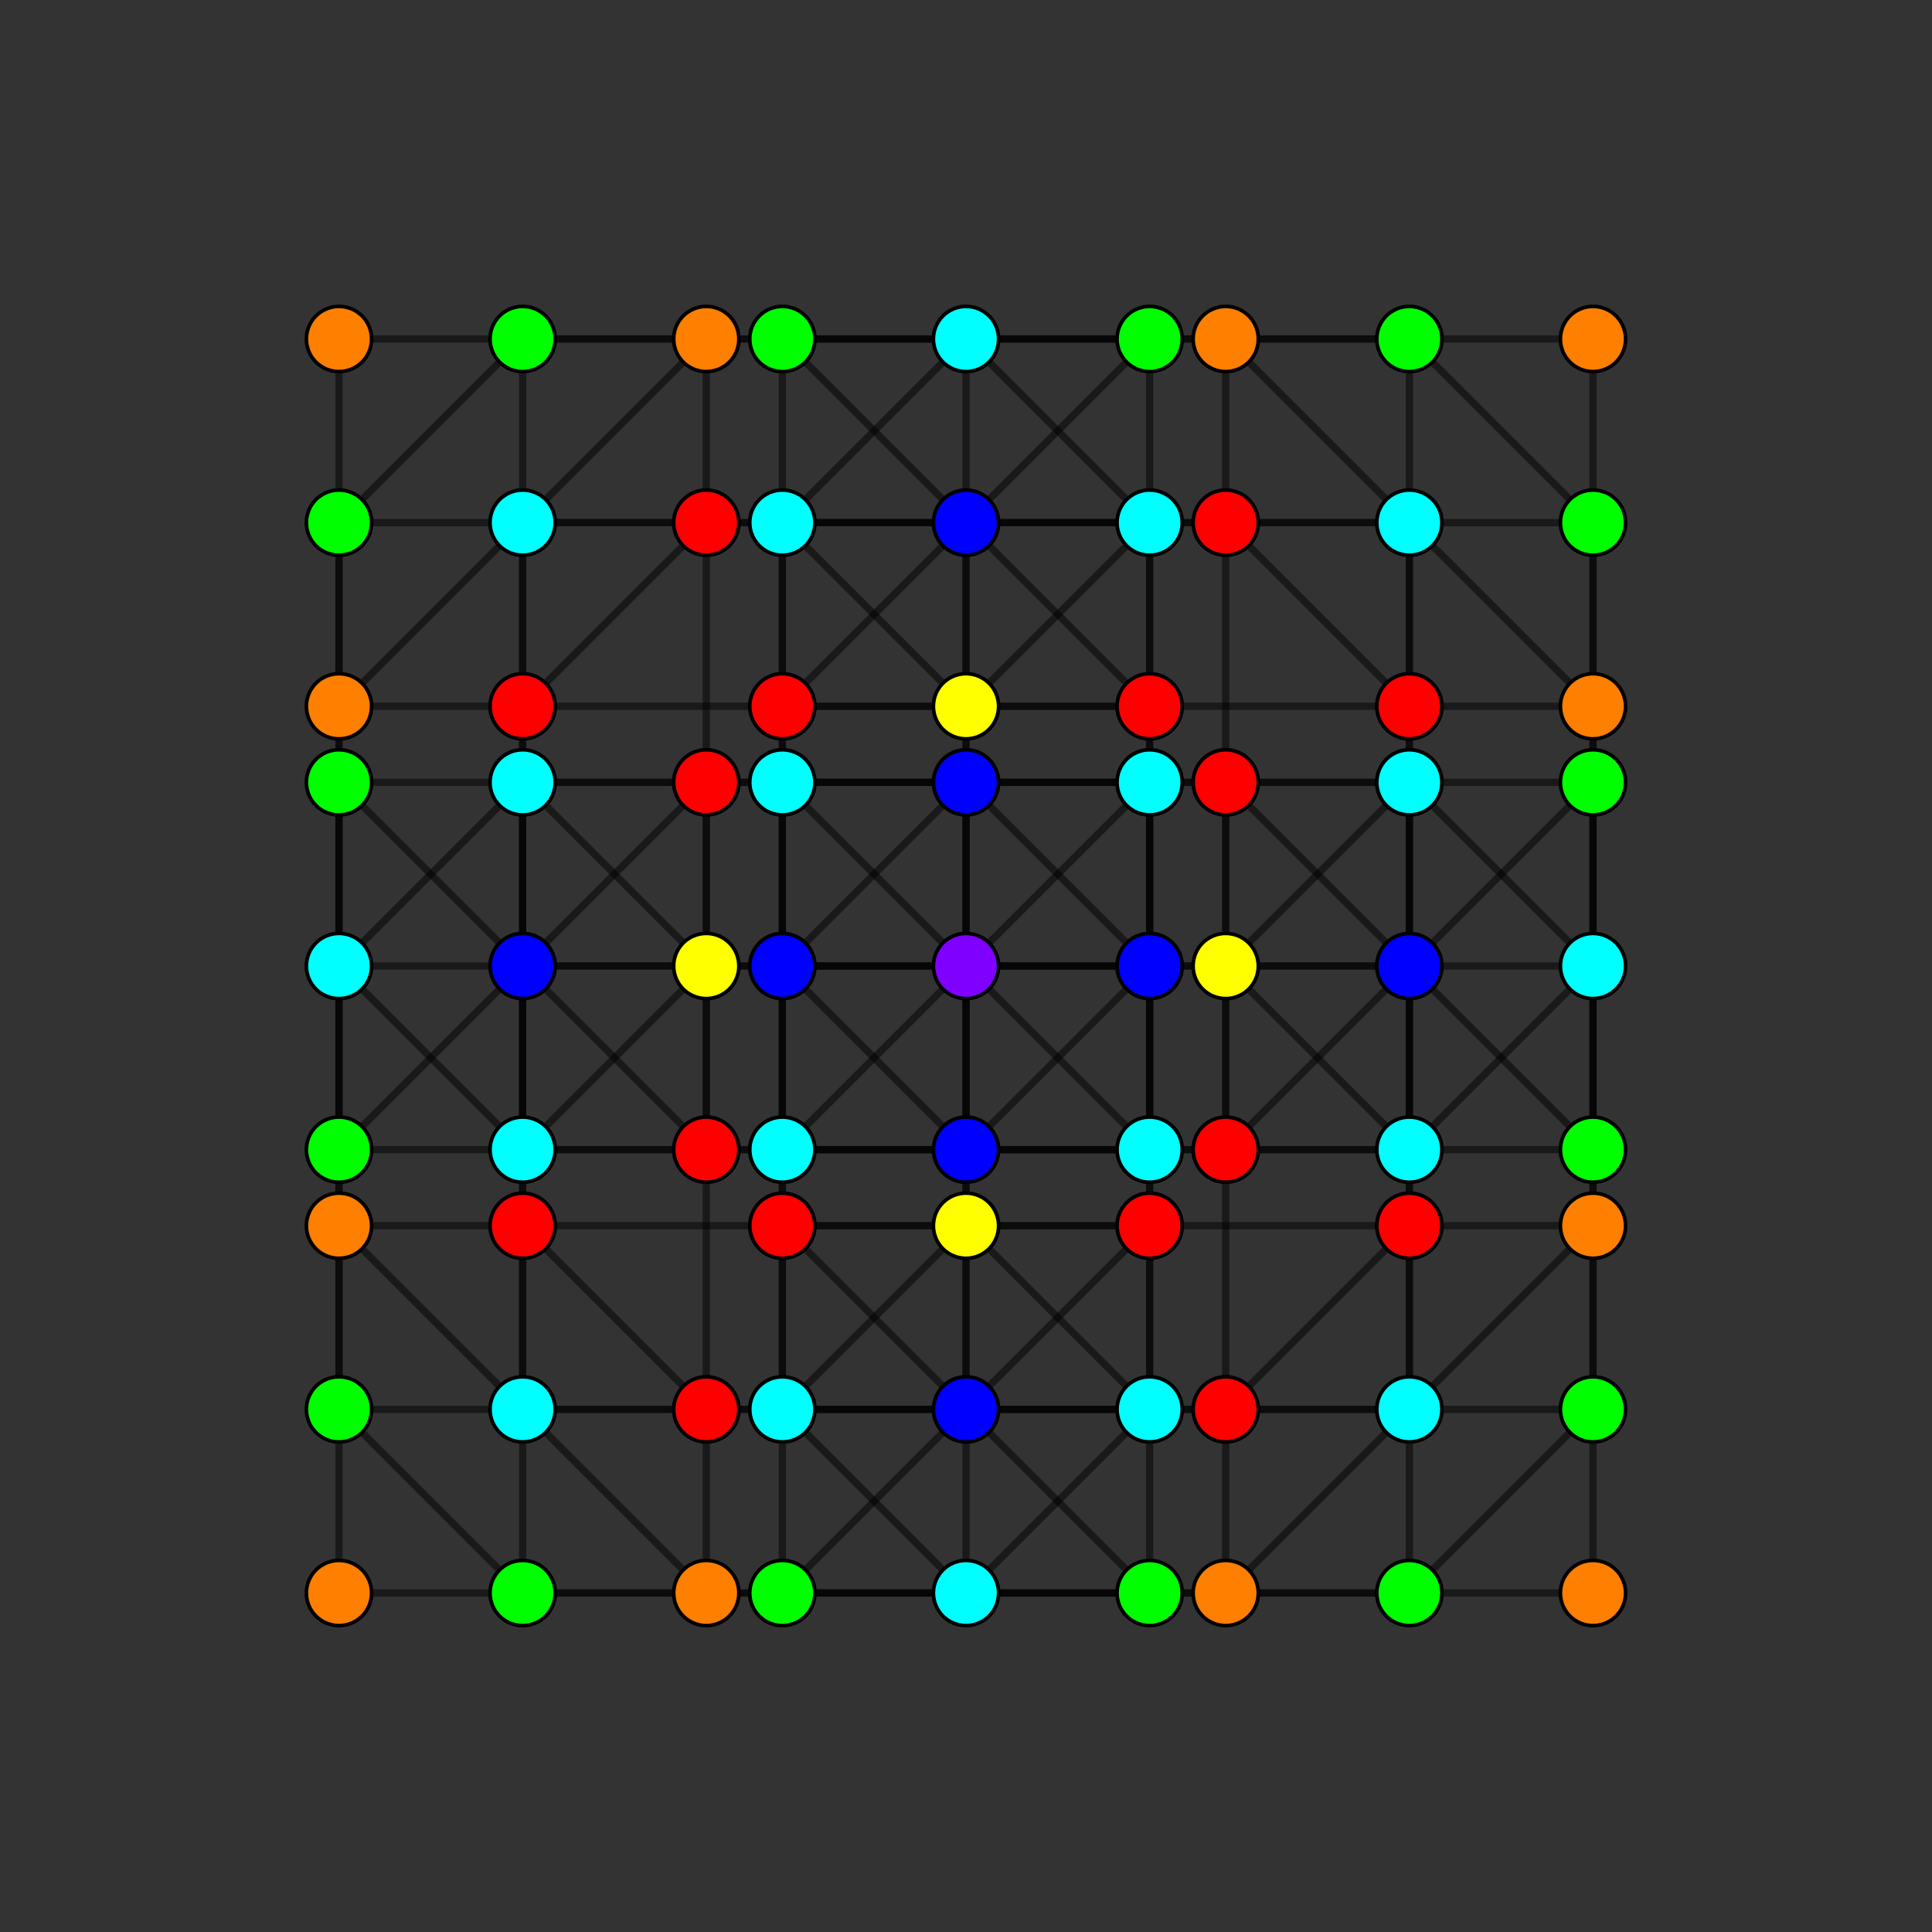 <?xml version="1.0" encoding="UTF-8" standalone="no"?>
<svg
xmlns="http://www.w3.org/2000/svg"
version="1.0"
width="1600" height="1600"
id="8-cube_t03_A3.svg">
<rect width="100%" height="100%" fill="#333333" stroke="none"/>
<g style="stroke:#000000;stroke-width:6.0;stroke-opacity:0.50;">
<line x1="800.000" y1="800.000" x2="800.000" y2="800.000"/>
<line x1="800.000" y1="800.000" x2="800.000" y2="952.088"/>
<line x1="800.000" y1="800.000" x2="952.088" y2="800.000"/>
<line x1="800.000" y1="800.000" x2="800.000" y2="647.912"/>
<line x1="800.000" y1="800.000" x2="647.912" y2="800.000"/>
<line x1="280.740" y1="800.000" x2="280.740" y2="800.000"/>
<line x1="280.740" y1="800.000" x2="280.740" y2="952.088"/>
<line x1="280.740" y1="800.000" x2="432.828" y2="800.000"/>
<line x1="280.740" y1="800.000" x2="280.740" y2="647.912"/>
<line x1="800.000" y1="280.740" x2="800.000" y2="280.740"/>
<line x1="800.000" y1="280.740" x2="800.000" y2="432.828"/>
<line x1="800.000" y1="280.740" x2="952.088" y2="280.740"/>
<line x1="800.000" y1="280.740" x2="647.912" y2="280.740"/>
<line x1="280.740" y1="280.740" x2="280.740" y2="280.740"/>
<line x1="280.740" y1="280.740" x2="280.740" y2="432.828"/>
<line x1="280.740" y1="280.740" x2="432.828" y2="280.740"/>
<line x1="1319.260" y1="800.000" x2="1319.260" y2="800.000"/>
<line x1="1319.260" y1="800.000" x2="1319.260" y2="952.088"/>
<line x1="1319.260" y1="800.000" x2="1167.172" y2="800.000"/>
<line x1="1319.260" y1="800.000" x2="1319.260" y2="647.912"/>
<line x1="1319.260" y1="280.740" x2="1319.260" y2="280.740"/>
<line x1="1319.260" y1="280.740" x2="1319.260" y2="432.828"/>
<line x1="1319.260" y1="280.740" x2="1167.172" y2="280.740"/>
<line x1="800.000" y1="1319.260" x2="800.000" y2="1319.260"/>
<line x1="800.000" y1="1319.260" x2="800.000" y2="1167.172"/>
<line x1="800.000" y1="1319.260" x2="952.088" y2="1319.260"/>
<line x1="800.000" y1="1319.260" x2="647.912" y2="1319.260"/>
<line x1="280.740" y1="1319.260" x2="280.740" y2="1319.260"/>
<line x1="280.740" y1="1319.260" x2="280.740" y2="1167.172"/>
<line x1="280.740" y1="1319.260" x2="432.828" y2="1319.260"/>
<line x1="1319.260" y1="1319.260" x2="1319.260" y2="1319.260"/>
<line x1="1319.260" y1="1319.260" x2="1319.260" y2="1167.172"/>
<line x1="1319.260" y1="1319.260" x2="1167.172" y2="1319.260"/>
<line x1="800.000" y1="952.088" x2="800.000" y2="1167.172"/>
<line x1="800.000" y1="952.088" x2="800.000" y2="952.088"/>
<line x1="800.000" y1="952.088" x2="952.088" y2="800.000"/>
<line x1="800.000" y1="952.088" x2="952.088" y2="952.088"/>
<line x1="800.000" y1="952.088" x2="800.000" y2="647.912"/>
<line x1="800.000" y1="952.088" x2="647.912" y2="800.000"/>
<line x1="800.000" y1="952.088" x2="647.912" y2="952.088"/>
<line x1="280.740" y1="952.088" x2="280.740" y2="1167.172"/>
<line x1="280.740" y1="952.088" x2="280.740" y2="952.088"/>
<line x1="280.740" y1="952.088" x2="432.828" y2="800.000"/>
<line x1="280.740" y1="952.088" x2="432.828" y2="952.088"/>
<line x1="280.740" y1="952.088" x2="280.740" y2="647.912"/>
<line x1="800.000" y1="432.828" x2="800.000" y2="647.912"/>
<line x1="800.000" y1="432.828" x2="800.000" y2="432.828"/>
<line x1="800.000" y1="432.828" x2="952.088" y2="280.740"/>
<line x1="800.000" y1="432.828" x2="952.088" y2="432.828"/>
<line x1="800.000" y1="432.828" x2="800.000" y2="584.916"/>
<line x1="800.000" y1="432.828" x2="647.912" y2="280.740"/>
<line x1="800.000" y1="432.828" x2="647.912" y2="432.828"/>
<line x1="280.740" y1="432.828" x2="280.740" y2="647.912"/>
<line x1="280.740" y1="432.828" x2="280.740" y2="432.828"/>
<line x1="280.740" y1="432.828" x2="432.828" y2="280.740"/>
<line x1="280.740" y1="432.828" x2="432.828" y2="432.828"/>
<line x1="280.740" y1="432.828" x2="280.740" y2="584.916"/>
<line x1="1319.260" y1="952.088" x2="1319.260" y2="1167.172"/>
<line x1="1319.260" y1="952.088" x2="1319.260" y2="952.088"/>
<line x1="1319.260" y1="952.088" x2="1167.172" y2="800.000"/>
<line x1="1319.260" y1="952.088" x2="1167.172" y2="952.088"/>
<line x1="1319.260" y1="952.088" x2="1319.260" y2="647.912"/>
<line x1="1319.260" y1="432.828" x2="1319.260" y2="647.912"/>
<line x1="1319.260" y1="432.828" x2="1319.260" y2="432.828"/>
<line x1="1319.260" y1="432.828" x2="1167.172" y2="280.740"/>
<line x1="1319.260" y1="432.828" x2="1167.172" y2="432.828"/>
<line x1="1319.260" y1="432.828" x2="1319.260" y2="584.916"/>
<line x1="800.000" y1="1167.172" x2="800.000" y2="1167.172"/>
<line x1="800.000" y1="1167.172" x2="952.088" y2="1319.260"/>
<line x1="800.000" y1="1167.172" x2="952.088" y2="1167.172"/>
<line x1="800.000" y1="1167.172" x2="800.000" y2="1015.084"/>
<line x1="800.000" y1="1167.172" x2="647.912" y2="1319.260"/>
<line x1="800.000" y1="1167.172" x2="647.912" y2="1167.172"/>
<line x1="280.740" y1="1167.172" x2="280.740" y2="1167.172"/>
<line x1="280.740" y1="1167.172" x2="432.828" y2="1319.260"/>
<line x1="280.740" y1="1167.172" x2="432.828" y2="1167.172"/>
<line x1="280.740" y1="1167.172" x2="280.740" y2="1015.084"/>
<line x1="800.000" y1="647.912" x2="800.000" y2="647.912"/>
<line x1="800.000" y1="647.912" x2="952.088" y2="800.000"/>
<line x1="800.000" y1="647.912" x2="952.088" y2="647.912"/>
<line x1="800.000" y1="647.912" x2="647.912" y2="800.000"/>
<line x1="800.000" y1="647.912" x2="647.912" y2="647.912"/>
<line x1="280.740" y1="647.912" x2="280.740" y2="647.912"/>
<line x1="280.740" y1="647.912" x2="432.828" y2="800.000"/>
<line x1="280.740" y1="647.912" x2="432.828" y2="647.912"/>
<line x1="1319.260" y1="1167.172" x2="1319.260" y2="1167.172"/>
<line x1="1319.260" y1="1167.172" x2="1167.172" y2="1319.260"/>
<line x1="1319.260" y1="1167.172" x2="1167.172" y2="1167.172"/>
<line x1="1319.260" y1="1167.172" x2="1319.260" y2="1015.084"/>
<line x1="1319.260" y1="647.912" x2="1319.260" y2="647.912"/>
<line x1="1319.260" y1="647.912" x2="1167.172" y2="800.000"/>
<line x1="1319.260" y1="647.912" x2="1167.172" y2="647.912"/>
<line x1="952.088" y1="800.000" x2="1167.172" y2="800.000"/>
<line x1="952.088" y1="800.000" x2="952.088" y2="800.000"/>
<line x1="952.088" y1="800.000" x2="952.088" y2="952.088"/>
<line x1="952.088" y1="800.000" x2="952.088" y2="647.912"/>
<line x1="952.088" y1="800.000" x2="647.912" y2="800.000"/>
<line x1="432.828" y1="800.000" x2="647.912" y2="800.000"/>
<line x1="432.828" y1="800.000" x2="432.828" y2="800.000"/>
<line x1="432.828" y1="800.000" x2="432.828" y2="952.088"/>
<line x1="432.828" y1="800.000" x2="432.828" y2="647.912"/>
<line x1="432.828" y1="800.000" x2="584.916" y2="800.000"/>
<line x1="952.088" y1="280.740" x2="1167.172" y2="280.740"/>
<line x1="952.088" y1="280.740" x2="952.088" y2="280.740"/>
<line x1="952.088" y1="280.740" x2="952.088" y2="432.828"/>
<line x1="952.088" y1="280.740" x2="647.912" y2="280.740"/>
<line x1="432.828" y1="280.740" x2="647.912" y2="280.740"/>
<line x1="432.828" y1="280.740" x2="432.828" y2="280.740"/>
<line x1="432.828" y1="280.740" x2="432.828" y2="432.828"/>
<line x1="432.828" y1="280.740" x2="584.916" y2="280.740"/>
<line x1="1167.172" y1="800.000" x2="1167.172" y2="800.000"/>
<line x1="1167.172" y1="800.000" x2="1167.172" y2="952.088"/>
<line x1="1167.172" y1="800.000" x2="1167.172" y2="647.912"/>
<line x1="1167.172" y1="800.000" x2="1015.084" y2="800.000"/>
<line x1="647.912" y1="800.000" x2="647.912" y2="800.000"/>
<line x1="647.912" y1="800.000" x2="647.912" y2="952.088"/>
<line x1="647.912" y1="800.000" x2="647.912" y2="647.912"/>
<line x1="1167.172" y1="280.740" x2="1167.172" y2="280.740"/>
<line x1="1167.172" y1="280.740" x2="1167.172" y2="432.828"/>
<line x1="1167.172" y1="280.740" x2="1015.084" y2="280.740"/>
<line x1="647.912" y1="280.740" x2="647.912" y2="280.740"/>
<line x1="647.912" y1="280.740" x2="647.912" y2="432.828"/>
<line x1="952.088" y1="1319.260" x2="1167.172" y2="1319.260"/>
<line x1="952.088" y1="1319.260" x2="952.088" y2="1319.260"/>
<line x1="952.088" y1="1319.260" x2="952.088" y2="1167.172"/>
<line x1="952.088" y1="1319.260" x2="647.912" y2="1319.260"/>
<line x1="432.828" y1="1319.260" x2="647.912" y2="1319.260"/>
<line x1="432.828" y1="1319.260" x2="432.828" y2="1319.260"/>
<line x1="432.828" y1="1319.260" x2="432.828" y2="1167.172"/>
<line x1="432.828" y1="1319.260" x2="584.916" y2="1319.260"/>
<line x1="1167.172" y1="1319.260" x2="1167.172" y2="1319.260"/>
<line x1="1167.172" y1="1319.260" x2="1167.172" y2="1167.172"/>
<line x1="1167.172" y1="1319.260" x2="1015.084" y2="1319.260"/>
<line x1="647.912" y1="1319.260" x2="647.912" y2="1319.260"/>
<line x1="647.912" y1="1319.260" x2="647.912" y2="1167.172"/>
<line x1="952.088" y1="952.088" x2="1167.172" y2="952.088"/>
<line x1="952.088" y1="952.088" x2="952.088" y2="1167.172"/>
<line x1="952.088" y1="952.088" x2="952.088" y2="952.088"/>
<line x1="952.088" y1="952.088" x2="800.000" y2="800.000"/>
<line x1="952.088" y1="952.088" x2="952.088" y2="647.912"/>
<line x1="952.088" y1="952.088" x2="647.912" y2="952.088"/>
<line x1="432.828" y1="952.088" x2="647.912" y2="952.088"/>
<line x1="432.828" y1="952.088" x2="432.828" y2="1167.172"/>
<line x1="432.828" y1="952.088" x2="432.828" y2="952.088"/>
<line x1="432.828" y1="952.088" x2="280.740" y2="800.000"/>
<line x1="432.828" y1="952.088" x2="432.828" y2="647.912"/>
<line x1="432.828" y1="952.088" x2="584.916" y2="800.000"/>
<line x1="432.828" y1="952.088" x2="584.916" y2="952.088"/>
<line x1="952.088" y1="432.828" x2="1167.172" y2="432.828"/>
<line x1="952.088" y1="432.828" x2="952.088" y2="647.912"/>
<line x1="952.088" y1="432.828" x2="952.088" y2="432.828"/>
<line x1="952.088" y1="432.828" x2="800.000" y2="584.916"/>
<line x1="952.088" y1="432.828" x2="952.088" y2="584.916"/>
<line x1="952.088" y1="432.828" x2="647.912" y2="432.828"/>
<line x1="952.088" y1="432.828" x2="800.000" y2="280.740"/>
<line x1="432.828" y1="432.828" x2="647.912" y2="432.828"/>
<line x1="432.828" y1="432.828" x2="432.828" y2="647.912"/>
<line x1="432.828" y1="432.828" x2="432.828" y2="432.828"/>
<line x1="432.828" y1="432.828" x2="280.740" y2="584.916"/>
<line x1="432.828" y1="432.828" x2="432.828" y2="584.916"/>
<line x1="432.828" y1="432.828" x2="584.916" y2="280.740"/>
<line x1="432.828" y1="432.828" x2="584.916" y2="432.828"/>
<line x1="1167.172" y1="952.088" x2="1167.172" y2="1167.172"/>
<line x1="1167.172" y1="952.088" x2="1167.172" y2="952.088"/>
<line x1="1167.172" y1="952.088" x2="1319.260" y2="800.000"/>
<line x1="1167.172" y1="952.088" x2="1167.172" y2="647.912"/>
<line x1="1167.172" y1="952.088" x2="1015.084" y2="800.000"/>
<line x1="1167.172" y1="952.088" x2="1015.084" y2="952.088"/>
<line x1="647.912" y1="952.088" x2="647.912" y2="1167.172"/>
<line x1="647.912" y1="952.088" x2="647.912" y2="952.088"/>
<line x1="647.912" y1="952.088" x2="800.000" y2="800.000"/>
<line x1="647.912" y1="952.088" x2="647.912" y2="647.912"/>
<line x1="1167.172" y1="432.828" x2="1167.172" y2="647.912"/>
<line x1="1167.172" y1="432.828" x2="1167.172" y2="432.828"/>
<line x1="1167.172" y1="432.828" x2="1319.260" y2="584.916"/>
<line x1="1167.172" y1="432.828" x2="1167.172" y2="584.916"/>
<line x1="1167.172" y1="432.828" x2="1015.084" y2="280.740"/>
<line x1="1167.172" y1="432.828" x2="1015.084" y2="432.828"/>
<line x1="647.912" y1="432.828" x2="647.912" y2="647.912"/>
<line x1="647.912" y1="432.828" x2="647.912" y2="432.828"/>
<line x1="647.912" y1="432.828" x2="800.000" y2="584.916"/>
<line x1="647.912" y1="432.828" x2="647.912" y2="584.916"/>
<line x1="647.912" y1="432.828" x2="800.000" y2="280.740"/>
<line x1="952.088" y1="1167.172" x2="1167.172" y2="1167.172"/>
<line x1="952.088" y1="1167.172" x2="952.088" y2="1167.172"/>
<line x1="952.088" y1="1167.172" x2="800.000" y2="1015.084"/>
<line x1="952.088" y1="1167.172" x2="952.088" y2="1015.084"/>
<line x1="952.088" y1="1167.172" x2="647.912" y2="1167.172"/>
<line x1="952.088" y1="1167.172" x2="800.000" y2="1319.260"/>
<line x1="432.828" y1="1167.172" x2="647.912" y2="1167.172"/>
<line x1="432.828" y1="1167.172" x2="432.828" y2="1167.172"/>
<line x1="432.828" y1="1167.172" x2="280.740" y2="1015.084"/>
<line x1="432.828" y1="1167.172" x2="432.828" y2="1015.084"/>
<line x1="432.828" y1="1167.172" x2="584.916" y2="1319.260"/>
<line x1="432.828" y1="1167.172" x2="584.916" y2="1167.172"/>
<line x1="952.088" y1="647.912" x2="1167.172" y2="647.912"/>
<line x1="952.088" y1="647.912" x2="952.088" y2="647.912"/>
<line x1="952.088" y1="647.912" x2="800.000" y2="800.000"/>
<line x1="952.088" y1="647.912" x2="647.912" y2="647.912"/>
<line x1="432.828" y1="647.912" x2="647.912" y2="647.912"/>
<line x1="432.828" y1="647.912" x2="432.828" y2="647.912"/>
<line x1="432.828" y1="647.912" x2="280.740" y2="800.000"/>
<line x1="432.828" y1="647.912" x2="584.916" y2="800.000"/>
<line x1="432.828" y1="647.912" x2="584.916" y2="647.912"/>
<line x1="1167.172" y1="1167.172" x2="1167.172" y2="1167.172"/>
<line x1="1167.172" y1="1167.172" x2="1319.260" y2="1015.084"/>
<line x1="1167.172" y1="1167.172" x2="1167.172" y2="1015.084"/>
<line x1="1167.172" y1="1167.172" x2="1015.084" y2="1319.260"/>
<line x1="1167.172" y1="1167.172" x2="1015.084" y2="1167.172"/>
<line x1="647.912" y1="1167.172" x2="647.912" y2="1167.172"/>
<line x1="647.912" y1="1167.172" x2="800.000" y2="1015.084"/>
<line x1="647.912" y1="1167.172" x2="647.912" y2="1015.084"/>
<line x1="647.912" y1="1167.172" x2="800.000" y2="1319.260"/>
<line x1="1167.172" y1="647.912" x2="1167.172" y2="647.912"/>
<line x1="1167.172" y1="647.912" x2="1319.260" y2="800.000"/>
<line x1="1167.172" y1="647.912" x2="1015.084" y2="800.000"/>
<line x1="1167.172" y1="647.912" x2="1015.084" y2="647.912"/>
<line x1="647.912" y1="647.912" x2="647.912" y2="647.912"/>
<line x1="647.912" y1="647.912" x2="800.000" y2="800.000"/>
<line x1="800.000" y1="800.000" x2="800.000" y2="584.916"/>
<line x1="800.000" y1="800.000" x2="800.000" y2="1015.084"/>
<line x1="280.740" y1="800.000" x2="280.740" y2="584.916"/>
<line x1="280.740" y1="800.000" x2="280.740" y2="1015.084"/>
<line x1="800.000" y1="584.916" x2="800.000" y2="584.916"/>
<line x1="800.000" y1="584.916" x2="952.088" y2="584.916"/>
<line x1="800.000" y1="584.916" x2="647.912" y2="584.916"/>
<line x1="280.740" y1="584.916" x2="280.740" y2="584.916"/>
<line x1="280.740" y1="584.916" x2="432.828" y2="584.916"/>
<line x1="1319.260" y1="800.000" x2="1319.260" y2="584.916"/>
<line x1="1319.260" y1="800.000" x2="1319.260" y2="1015.084"/>
<line x1="1319.260" y1="584.916" x2="1319.260" y2="584.916"/>
<line x1="1319.260" y1="584.916" x2="1167.172" y2="584.916"/>
<line x1="800.000" y1="1015.084" x2="800.000" y2="1015.084"/>
<line x1="800.000" y1="1015.084" x2="952.088" y2="1015.084"/>
<line x1="800.000" y1="1015.084" x2="647.912" y2="1015.084"/>
<line x1="280.740" y1="1015.084" x2="280.740" y2="1015.084"/>
<line x1="280.740" y1="1015.084" x2="432.828" y2="1015.084"/>
<line x1="1319.260" y1="1015.084" x2="1319.260" y2="1015.084"/>
<line x1="1319.260" y1="1015.084" x2="1167.172" y2="1015.084"/>
<line x1="952.088" y1="800.000" x2="952.088" y2="584.916"/>
<line x1="952.088" y1="800.000" x2="952.088" y2="1015.084"/>
<line x1="432.828" y1="800.000" x2="432.828" y2="584.916"/>
<line x1="432.828" y1="800.000" x2="432.828" y2="1015.084"/>
<line x1="432.828" y1="800.000" x2="584.916" y2="952.088"/>
<line x1="432.828" y1="800.000" x2="584.916" y2="647.912"/>
<line x1="952.088" y1="584.916" x2="1167.172" y2="584.916"/>
<line x1="952.088" y1="584.916" x2="800.000" y2="432.828"/>
<line x1="952.088" y1="584.916" x2="647.912" y2="584.916"/>
<line x1="432.828" y1="584.916" x2="647.912" y2="584.916"/>
<line x1="432.828" y1="584.916" x2="584.916" y2="432.828"/>
<line x1="432.828" y1="584.916" x2="432.828" y2="584.916"/>
<line x1="1167.172" y1="800.000" x2="1167.172" y2="584.916"/>
<line x1="1167.172" y1="800.000" x2="1167.172" y2="1015.084"/>
<line x1="1167.172" y1="800.000" x2="1015.084" y2="952.088"/>
<line x1="1167.172" y1="800.000" x2="1015.084" y2="647.912"/>
<line x1="647.912" y1="800.000" x2="647.912" y2="584.916"/>
<line x1="647.912" y1="800.000" x2="647.912" y2="1015.084"/>
<line x1="1167.172" y1="584.916" x2="1015.084" y2="432.828"/>
<line x1="1167.172" y1="584.916" x2="1167.172" y2="584.916"/>
<line x1="647.912" y1="584.916" x2="800.000" y2="432.828"/>
<line x1="952.088" y1="1015.084" x2="1167.172" y2="1015.084"/>
<line x1="952.088" y1="1015.084" x2="800.000" y2="1167.172"/>
<line x1="952.088" y1="1015.084" x2="647.912" y2="1015.084"/>
<line x1="432.828" y1="1015.084" x2="647.912" y2="1015.084"/>
<line x1="432.828" y1="1015.084" x2="584.916" y2="1167.172"/>
<line x1="432.828" y1="1015.084" x2="432.828" y2="1015.084"/>
<line x1="1167.172" y1="1015.084" x2="1015.084" y2="1167.172"/>
<line x1="1167.172" y1="1015.084" x2="1167.172" y2="1015.084"/>
<line x1="647.912" y1="1015.084" x2="800.000" y2="1167.172"/>
<line x1="800.000" y1="800.000" x2="584.916" y2="800.000"/>
<line x1="800.000" y1="800.000" x2="1015.084" y2="800.000"/>
<line x1="584.916" y1="800.000" x2="584.916" y2="800.000"/>
<line x1="584.916" y1="800.000" x2="584.916" y2="952.088"/>
<line x1="584.916" y1="800.000" x2="584.916" y2="647.912"/>
<line x1="800.000" y1="280.740" x2="584.916" y2="280.740"/>
<line x1="800.000" y1="280.740" x2="1015.084" y2="280.740"/>
<line x1="584.916" y1="280.740" x2="584.916" y2="280.740"/>
<line x1="584.916" y1="280.740" x2="584.916" y2="432.828"/>
<line x1="1015.084" y1="800.000" x2="1015.084" y2="800.000"/>
<line x1="1015.084" y1="800.000" x2="1015.084" y2="952.088"/>
<line x1="1015.084" y1="800.000" x2="1015.084" y2="647.912"/>
<line x1="1015.084" y1="280.740" x2="1015.084" y2="280.740"/>
<line x1="1015.084" y1="280.740" x2="1015.084" y2="432.828"/>
<line x1="800.000" y1="1319.260" x2="584.916" y2="1319.260"/>
<line x1="800.000" y1="1319.260" x2="1015.084" y2="1319.260"/>
<line x1="584.916" y1="1319.260" x2="584.916" y2="1319.260"/>
<line x1="584.916" y1="1319.260" x2="584.916" y2="1167.172"/>
<line x1="1015.084" y1="1319.260" x2="1015.084" y2="1319.260"/>
<line x1="1015.084" y1="1319.260" x2="1015.084" y2="1167.172"/>
<line x1="800.000" y1="952.088" x2="584.916" y2="952.088"/>
<line x1="800.000" y1="952.088" x2="1015.084" y2="952.088"/>
<line x1="584.916" y1="952.088" x2="584.916" y2="1167.172"/>
<line x1="584.916" y1="952.088" x2="584.916" y2="647.912"/>
<line x1="800.000" y1="432.828" x2="584.916" y2="432.828"/>
<line x1="800.000" y1="432.828" x2="1015.084" y2="432.828"/>
<line x1="584.916" y1="432.828" x2="584.916" y2="647.912"/>
<line x1="584.916" y1="432.828" x2="584.916" y2="432.828"/>
<line x1="1015.084" y1="952.088" x2="1015.084" y2="1167.172"/>
<line x1="1015.084" y1="952.088" x2="1015.084" y2="647.912"/>
<line x1="1015.084" y1="432.828" x2="1015.084" y2="647.912"/>
<line x1="1015.084" y1="432.828" x2="1015.084" y2="432.828"/>
<line x1="800.000" y1="1167.172" x2="584.916" y2="1167.172"/>
<line x1="800.000" y1="1167.172" x2="1015.084" y2="1167.172"/>
<line x1="584.916" y1="1167.172" x2="584.916" y2="1167.172"/>
<line x1="800.000" y1="647.912" x2="584.916" y2="647.912"/>
<line x1="800.000" y1="647.912" x2="1015.084" y2="647.912"/>
<line x1="1015.084" y1="1167.172" x2="1015.084" y2="1167.172"/>
</g>
<g style="stroke:#000000;stroke-width:3.0;fill:#ff0000">
<circle cx="952.088" cy="584.916" r="27.0"/>
<circle cx="432.828" cy="584.916" r="27.0"/>
<circle cx="1167.172" cy="584.916" r="27.0"/>
<circle cx="647.912" cy="584.916" r="27.0"/>
<circle cx="952.088" cy="1015.084" r="27.0"/>
<circle cx="432.828" cy="1015.084" r="27.0"/>
<circle cx="1167.172" cy="1015.084" r="27.0"/>
<circle cx="647.912" cy="1015.084" r="27.0"/>
<circle cx="584.916" cy="952.088" r="27.0"/>
<circle cx="584.916" cy="432.828" r="27.0"/>
<circle cx="1015.084" cy="952.088" r="27.0"/>
<circle cx="1015.084" cy="432.828" r="27.0"/>
<circle cx="584.916" cy="1167.172" r="27.0"/>
<circle cx="584.916" cy="647.912" r="27.0"/>
<circle cx="1015.084" cy="1167.172" r="27.0"/>
<circle cx="1015.084" cy="647.912" r="27.0"/>
</g>
<g style="stroke:#000000;stroke-width:3.0;fill:#ff7f00">
<circle cx="280.740" cy="280.740" r="27.0"/>
<circle cx="1319.260" cy="280.740" r="27.0"/>
<circle cx="280.740" cy="1319.260" r="27.0"/>
<circle cx="1319.260" cy="1319.260" r="27.0"/>
<circle cx="280.740" cy="584.916" r="27.0"/>
<circle cx="1319.260" cy="584.916" r="27.0"/>
<circle cx="280.740" cy="1015.084" r="27.0"/>
<circle cx="1319.260" cy="1015.084" r="27.0"/>
<circle cx="584.916" cy="280.740" r="27.0"/>
<circle cx="1015.084" cy="280.740" r="27.0"/>
<circle cx="584.916" cy="1319.260" r="27.0"/>
<circle cx="1015.084" cy="1319.260" r="27.0"/>
</g>
<g style="stroke:#000000;stroke-width:3.0;fill:#ffff00">
<circle cx="800.000" cy="584.916" r="27.0"/>
<circle cx="800.000" cy="1015.084" r="27.0"/>
<circle cx="584.916" cy="800.000" r="27.0"/>
<circle cx="1015.084" cy="800.000" r="27.0"/>
</g>
<g style="stroke:#000000;stroke-width:3.0;fill:#00ff00">
<circle cx="280.740" cy="952.088" r="27.0"/>
<circle cx="280.740" cy="432.828" r="27.0"/>
<circle cx="1319.260" cy="952.088" r="27.0"/>
<circle cx="1319.260" cy="432.828" r="27.0"/>
<circle cx="280.740" cy="1167.172" r="27.0"/>
<circle cx="280.740" cy="647.912" r="27.0"/>
<circle cx="1319.260" cy="1167.172" r="27.0"/>
<circle cx="1319.260" cy="647.912" r="27.0"/>
<circle cx="952.088" cy="280.740" r="27.0"/>
<circle cx="432.828" cy="280.740" r="27.0"/>
<circle cx="1167.172" cy="280.740" r="27.0"/>
<circle cx="647.912" cy="280.740" r="27.0"/>
<circle cx="952.088" cy="1319.260" r="27.0"/>
<circle cx="432.828" cy="1319.260" r="27.0"/>
<circle cx="1167.172" cy="1319.260" r="27.0"/>
<circle cx="647.912" cy="1319.260" r="27.0"/>
</g>
<g style="stroke:#000000;stroke-width:3.0;fill:#00ffff">
<circle cx="280.740" cy="800.000" r="27.0"/>
<circle cx="800.000" cy="280.740" r="27.0"/>
<circle cx="1319.260" cy="800.000" r="27.0"/>
<circle cx="800.000" cy="1319.260" r="27.0"/>
<circle cx="952.088" cy="952.088" r="27.0"/>
<circle cx="432.828" cy="952.088" r="27.0"/>
<circle cx="952.088" cy="432.828" r="27.0"/>
<circle cx="432.828" cy="432.828" r="27.0"/>
<circle cx="1167.172" cy="952.088" r="27.0"/>
<circle cx="647.912" cy="952.088" r="27.0"/>
<circle cx="1167.172" cy="432.828" r="27.0"/>
<circle cx="647.912" cy="432.828" r="27.0"/>
<circle cx="952.088" cy="1167.172" r="27.0"/>
<circle cx="432.828" cy="1167.172" r="27.0"/>
<circle cx="952.088" cy="647.912" r="27.0"/>
<circle cx="432.828" cy="647.912" r="27.0"/>
<circle cx="1167.172" cy="1167.172" r="27.0"/>
<circle cx="647.912" cy="1167.172" r="27.0"/>
<circle cx="1167.172" cy="647.912" r="27.0"/>
<circle cx="647.912" cy="647.912" r="27.0"/>
</g>
<g style="stroke:#000000;stroke-width:3.0;fill:#0000ff">
<circle cx="800.000" cy="952.088" r="27.0"/>
<circle cx="800.000" cy="432.828" r="27.0"/>
<circle cx="800.000" cy="1167.172" r="27.0"/>
<circle cx="800.000" cy="647.912" r="27.0"/>
<circle cx="952.088" cy="800.000" r="27.0"/>
<circle cx="432.828" cy="800.000" r="27.0"/>
<circle cx="1167.172" cy="800.000" r="27.0"/>
<circle cx="647.912" cy="800.000" r="27.0"/>
</g>
<g style="stroke:#000000;stroke-width:3.0;fill:#7f00ff">
<circle cx="800.000" cy="800.000" r="27.0"/>
</g>
</svg>
